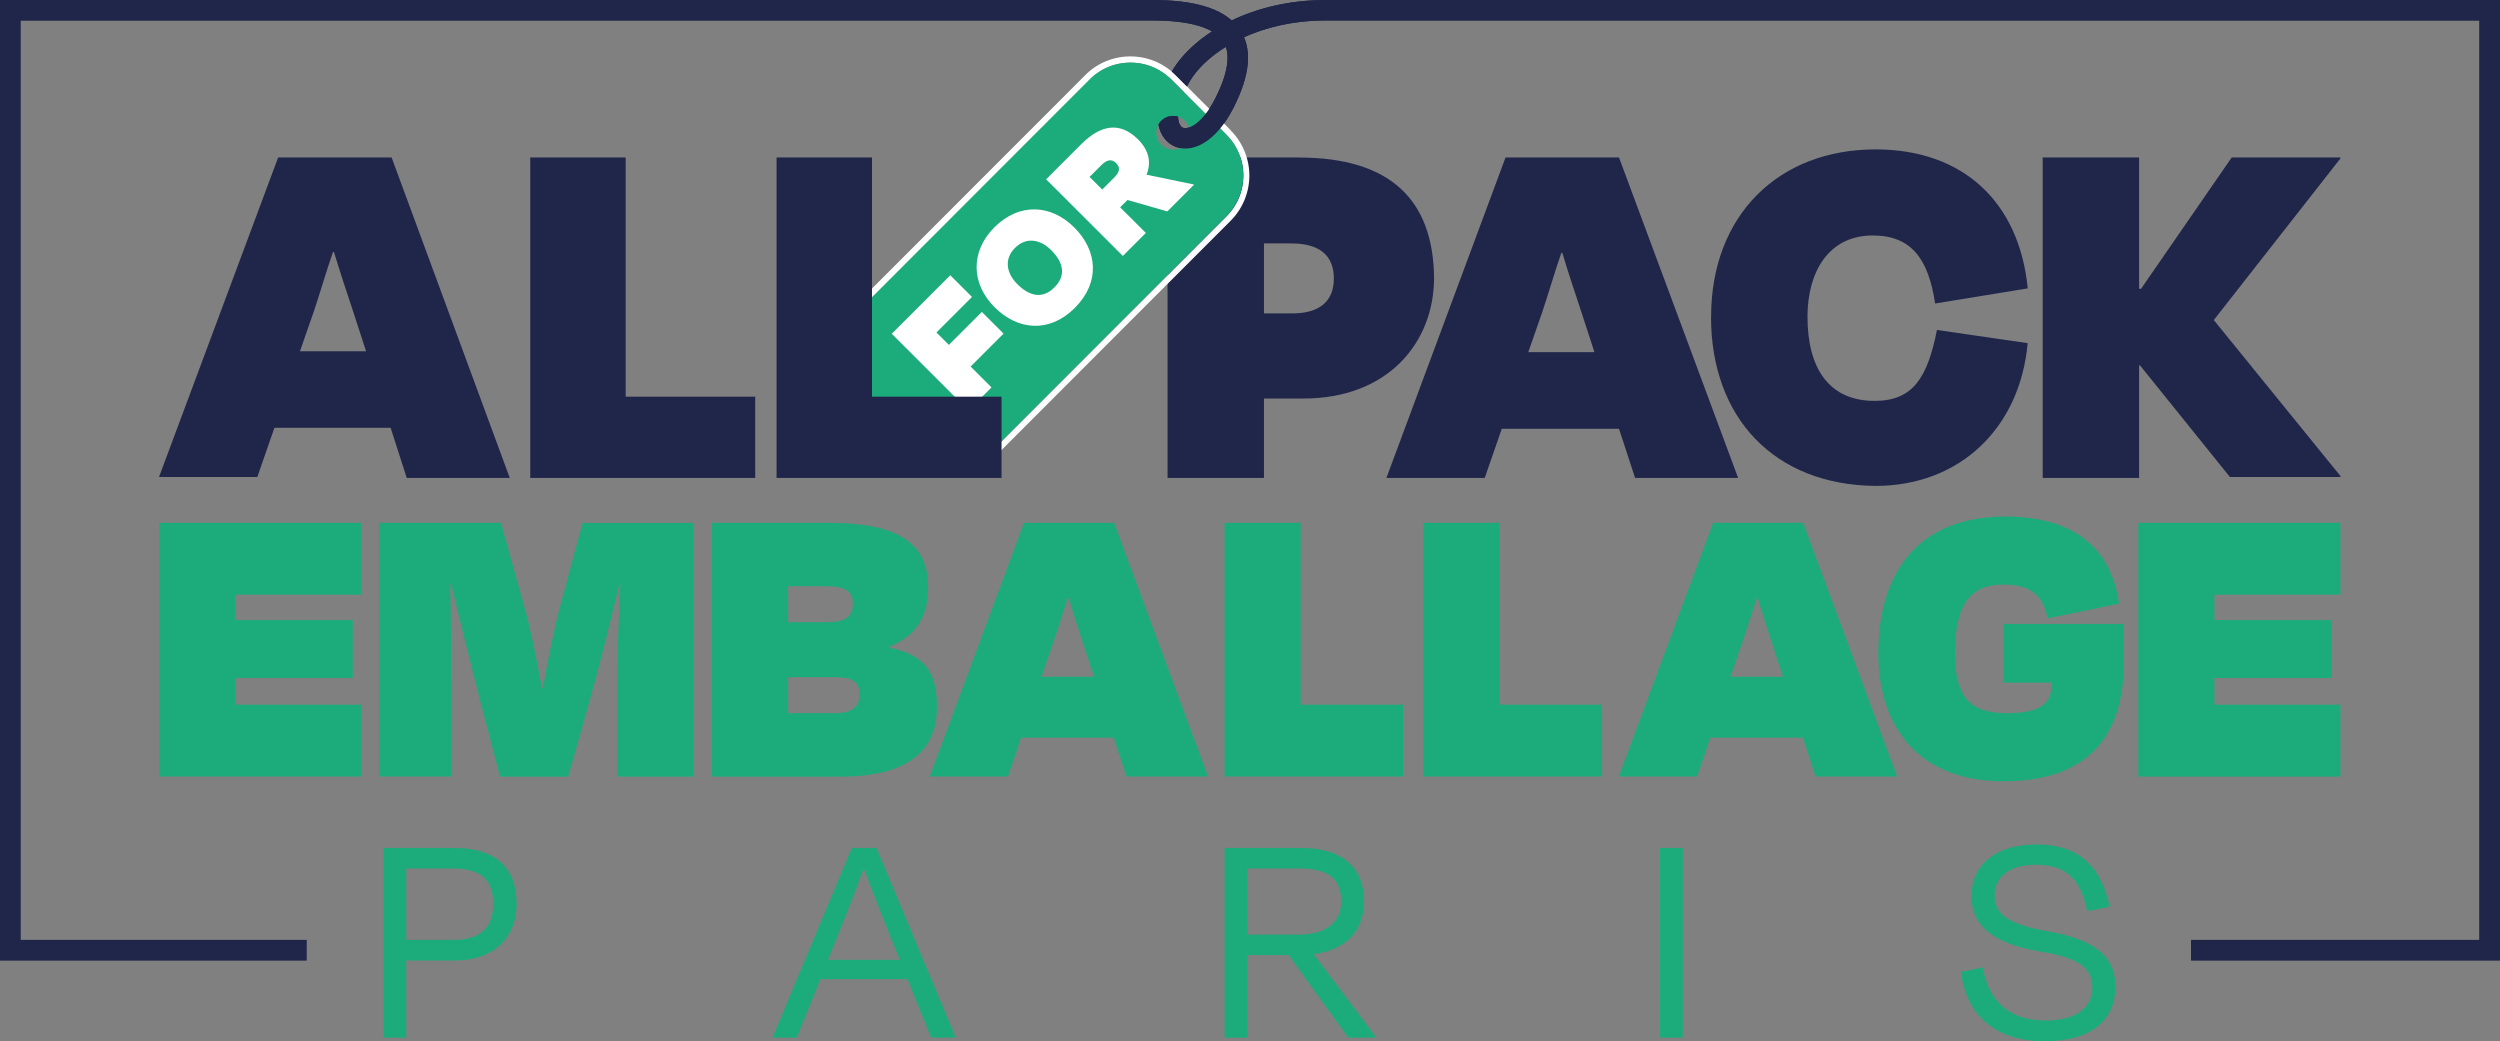 <svg id="uuid-a4ab3900-e79c-4ac7-bb69-7a4ad41221ea" data-name="Layer 1" xmlns="http://www.w3.org/2000/svg" viewBox="0 0 285.81 119.03"><rect x="0" y="0" width="285.81" height="119.03" fill="#808080" stroke="none"/><defs><clipPath id="uuid-05f095bf-af1a-4f1c-bfc4-1e2383e65974"><path class="uuid-43482a48-c684-475c-b31e-ef3a56fdb9f3" d="M-2-2v113.8h289.81V-2H-2Zm137.75 15.71-.09.33a1.92 1.92 0 0 0-3.47 1.13c0 .09.01.17.03.25l-.66-.59c-.57-2 0-4.57 1.59-7.25.44.28.86.61 1.24.99l2.05 2.05c-.8 1.63-.82 2.71-.69 3.08Z"/></clipPath><style>.uuid-4068f5bd-aa1d-403f-9ea0-7b04f1186640,.uuid-43482a48-c684-475c-b31e-ef3a56fdb9f3{fill:none}.uuid-629352b1-932e-4481-b0a0-76f51888c8ae{fill:#fff}.uuid-4068f5bd-aa1d-403f-9ea0-7b04f1186640{stroke:#20264a;stroke-miterlimit:10;stroke-width:2.34px}.uuid-46930e3c-4966-449f-aa8c-b5b0170c9246{fill:#20264a}.uuid-51687680-37ab-4155-964d-91e251cbb2e1{fill:#1cac7c}</style></defs><path class="uuid-46930e3c-4966-449f-aa8c-b5b0170c9246" d="M148.5 18h-15.02v36.64h11.02v-9.08h4.54c9.62 0 14.91-6.38 14.91-13.83-.11-8.86-4.97-13.72-15.45-13.72Zm-.76 17.83h-3.24v-8h3.13c3.13 0 4.86 1.3 4.86 4s-1.73 4-4.76 4ZM185.09 49.02h-13.4l-1.95 5.62H158.5L172.12 18h12.97l13.62 36.64h-11.78l-1.84-5.62Zm-10.37-8.76h7.56l-1.51-4.65c-.76-2.27-1.51-4.54-2.16-6.7h-.11c-.76 2.16-1.4 4.43-2.16 6.7l-1.62 4.65ZM195.62 36.21c0-11.56 7.67-19.13 18.8-19.13 10.05 0 16.43 6.05 17.4 15.89l-10.59 1.73c-.76-5.08-2.7-7.78-7.13-7.78-5.08 0-7.46 4.21-7.46 9.29 0 5.94 2.49 9.62 7.67 9.62 4.43 0 6.05-2.7 7.13-8.11l10.37 1.51c-.86 9.62-7.67 16.32-17.4 16.32-11.56-.11-18.8-7.78-18.8-19.34ZM244.66 41.78h-.11v12.86h-11.02V18h11.02v15.02h.22L255.14 18h12.43v.11l-14.48 18.48 14.48 17.83v.11h-12.64l-10.27-12.75Z"/><path class="uuid-4068f5bd-aa1d-403f-9ea0-7b04f1186640" d="M250.49 108.63h34.14V1.17H151.59c-8.15 0-14.28 3.69-16.56 7.5-4.23 7.08 1.32 10.27 4.95 3.11 3.6-7.11.84-10.61-8.28-10.61H1.17v107.46h33.87"/><path class="uuid-43482a48-c684-475c-b31e-ef3a56fdb9f3" d="M134.12 13.26a1.92 1.92 0 1 0 .001 3.841 1.92 1.92 0 0 0-.001-3.841Z"/><path class="uuid-629352b1-932e-4481-b0a0-76f51888c8ae" d="m140.71 14.9-6.32-6.32c-1.42-1.42-3.29-2.13-5.16-2.13s-3.74.71-5.16 2.14l-27.08 27.1a7.315 7.315 0 0 0 0 10.32l6.32 6.32a7.269 7.269 0 0 0 5.15 2.13c1.87 0 3.74-.71 5.16-2.13l27.08-27.1a7.315 7.315 0 0 0 0-10.32Zm-11.47-7.74c1.76 0 3.41.68 4.66 1.92l6.32 6.32a6.542 6.542 0 0 1 1.93 4.66c0 1.76-.68 3.42-1.92 4.66l-27.08 27.1c-1.24 1.24-2.9 1.93-4.66 1.93s-3.41-.68-4.65-1.92l-6.32-6.32a6.542 6.542 0 0 1-1.93-4.66c0-1.76.68-3.42 1.92-4.66l27.08-27.1a6.559 6.559 0 0 1 4.66-1.93Z"/><path class="uuid-51687680-37ab-4155-964d-91e251cbb2e1" d="m140.21 15.4-6.32-6.32c-1.24-1.24-2.89-1.92-4.66-1.92s-3.42.68-4.66 1.93l-27.08 27.1a6.55 6.55 0 0 0-1.92 4.66c0 1.76.69 3.41 1.93 4.66l6.32 6.32c1.24 1.24 2.89 1.92 4.65 1.92s3.42-.68 4.66-1.93l27.08-27.1a6.55 6.55 0 0 0 1.92-4.66c0-1.76-.69-3.41-1.93-4.66Zm-6.09 1.7a1.92 1.92 0 1 1 .001-3.841 1.92 1.92 0 0 1-.001 3.841Z"/><path class="uuid-4068f5bd-aa1d-403f-9ea0-7b04f1186640" d="M250.49 108.63h34.14V1.17H151.59c-8.15 0-14.28 3.69-16.56 7.5-4.23 7.08 1.32 10.27 4.95 3.11 3.6-7.11.84-10.61-8.28-10.61H1.17v107.46h33.87" style="clip-path:url(#uuid-05f095bf-af1a-4f1c-bfc4-1e2383e65974)"/><path class="uuid-51687680-37ab-4155-964d-91e251cbb2e1" d="M18.19 59.77H41.3v8.22H26.89v2.9h13.44v6.62H26.89v3.05H41.3v8.22H18.19V59.77ZM51.56 88.78h-8.22V59.77h13.93l2.71 9.72c.53 1.84 1.31 5.46 1.98 9.19h.1c.68-3.77 1.45-7.5 2.03-9.57l2.51-9.33h12.67v29.01h-8.7V78.15c0-3.67.19-7.79.34-11.36h-.1c-.97 4.06-2.13 8.8-3.53 13.78l-2.32 8.22h-7.79l-2.22-8.46c-1.35-5.27-2.42-9.62-3.38-13.54h-.1c.1 3.58.1 7.69.1 11.36v10.64ZM81.4 59.77h13.3c7.98 0 11.41 2.32 11.41 7.4 0 3.48-1.55 5.61-4.45 6.77v.1c4.11.82 5.46 2.85 5.46 6.77 0 4.84-3.09 7.98-11.07 7.98H81.4V59.78Zm8.7 7.25v4.11h4.35c2.18 0 3.05-.58 3.05-2.13 0-1.4-.82-1.98-3.05-1.98H90.1Zm0 10.4v4.11h5.42c1.89 0 2.76-.77 2.76-2.03 0-1.4-.58-2.08-2.8-2.08h-5.37ZM127.33 84.33h-10.59l-1.5 4.45h-8.95l10.78-29.01h10.3l10.74 29.01h-9.33l-1.45-4.45Zm-8.26-6.96h6l-1.21-3.68c-.58-1.79-1.16-3.58-1.69-5.32h-.1c-.58 1.74-1.11 3.53-1.74 5.32l-1.26 3.68ZM148.7 80.56h11.7v8.22h-20.41V59.77h8.7v20.79ZM171.43 80.56h11.7v8.22h-20.41V59.77h8.7v20.79ZM206.11 84.33h-10.59l-1.5 4.45h-8.95l10.78-29.01h10.3l10.74 29.01h-9.33l-1.45-4.45Zm-8.27-6.96h6l-1.21-3.68c-.58-1.79-1.16-3.58-1.69-5.32h-.1c-.58 1.74-1.11 3.53-1.74 5.32l-1.26 3.68ZM229.05 89.32c-9.43 0-14.31-5.9-14.31-14.65 0-9.57 4.88-15.62 14.51-15.62 8.08 0 12.14 3.82 13.01 9.96l-8.17 1.69c-.48-2.37-1.64-3.87-5.08-3.87-4.06 0-5.51 2.76-5.51 7.83 0 4.74 1.5 6.87 5.85 6.87s5.22-1.35 5.22-3.48h-5.51v-6.72h13.73v4.55c0 6.96-2.95 13.44-13.73 13.44ZM244.46 59.77h23.11v8.22h-14.41v2.9h13.44v6.62h-13.44v3.05h14.41v8.22h-23.11V59.77Z"/><path class="uuid-46930e3c-4966-449f-aa8c-b5b0170c9246" d="M71.53 45.34V18H60.62v36.64h25.72v-9.29H71.53ZM44.66 48.91H31.37l-1.95 5.62H18.18L31.8 18h12.97l13.51 36.64H46.5l-1.84-5.73Zm-10.37-8.75h7.56l-1.51-4.65c-.76-2.27-1.51-4.54-2.16-6.7h-.11c-.76 2.16-1.4 4.43-2.16 6.7l-1.62 4.65Z"/><path class="uuid-629352b1-932e-4481-b0a0-76f51888c8ae" d="m110.97 41.91 2.38 2.38-2.63 2.63-8.77-8.76 6.69-6.69 2.48 2.48-4.06 4.06 1.42 1.42 3.77-3.77 2.48 2.48-3.77 3.77ZM113.7 35.12c-2.67-2.67-2.79-6.35-.02-9.13 2.82-2.82 6.45-2.66 9.13.01s2.98 6.28.08 9.19c-2.9 2.91-6.51 2.6-9.19-.07Zm6.47-6.53c-1.17-1.17-2.8-1.58-4.13-.25s-.92 2.96.25 4.13c1.45 1.45 2.92 1.72 4.26.38 1.34-1.34 1.06-2.82-.38-4.26ZM128.89 22.87l-.83.83 2.94 2.93-2.63 2.63-8.77-8.76 4.03-4.03c2.25-2.25 4.45-2.56 6.48-.53 1.27 1.27 1.52 2.66.97 4.03l5.39 1.12.03.03-3.05 3.05-4.56-1.31Zm-4.33-2.65 1.45 1.45 1.37-1.37c.67-.67.7-1.17.22-1.65-.53-.53-1.07-.39-1.71.25l-1.33 1.33Z"/><path class="uuid-46930e3c-4966-449f-aa8c-b5b0170c9246" d="M99.69 45.34V18H88.78v36.64h25.72v-9.29H99.69Z"/><path class="uuid-51687680-37ab-4155-964d-91e251cbb2e1" d="M46.44 109.81v8.82h-2.6V96.94h8.1c4.55 0 7.12 2.1 7.12 6.4 0 3.83-2.6 6.47-7.05 6.47h-5.57Zm0-10.52v8.17h5.28c3.07 0 4.66-1.27 4.66-4.09s-1.37-4.08-4.7-4.08h-5.24ZM103.74 111.94H93.8l-2.71 6.69h-2.78l9.07-21.69h2.82l9.07 21.69h-2.82l-2.71-6.69Zm-9.08-2.21h8.21l-.98-2.39c-1.01-2.53-2.21-5.53-3.04-7.84h-.18c-.87 2.35-2.02 5.31-3.04 7.84l-.98 2.39ZM147.34 109.19h-4.74v9.44H140V96.94h8.75c5.02 0 7.19 2.5 7.19 6.11 0 3.36-2.02 5.53-5.75 6.04l7.12 9.47v.07h-3.18l-6.8-9.44Zm-4.74-9.9v7.56h5.89c3 0 4.84-1.37 4.84-3.76s-1.19-3.8-4.77-3.8h-5.96ZM189.78 118.63V96.94h2.6v21.69h-2.6ZM224.16 111.11l2.53-.51c.61 3.76 2.96 6.07 7.12 6.07 3.58 0 5.39-1.48 5.39-3.76s-1.52-3.4-5.93-4.12c-5.93-1.01-7.88-3.25-7.88-6.36 0-3.54 2.71-5.89 7.45-5.89 5.28 0 7.48 3.04 8.35 7.12l-2.57.51c-.72-3.4-2.17-5.31-5.89-5.31-2.93 0-4.7 1.37-4.7 3.51 0 1.92 1.12 3.25 6.18 4.12 5.97 1.05 7.63 3.33 7.63 6.33 0 3.69-2.6 6.22-8.13 6.22-6.04-.04-8.96-3.36-9.54-7.92Z"/></svg>